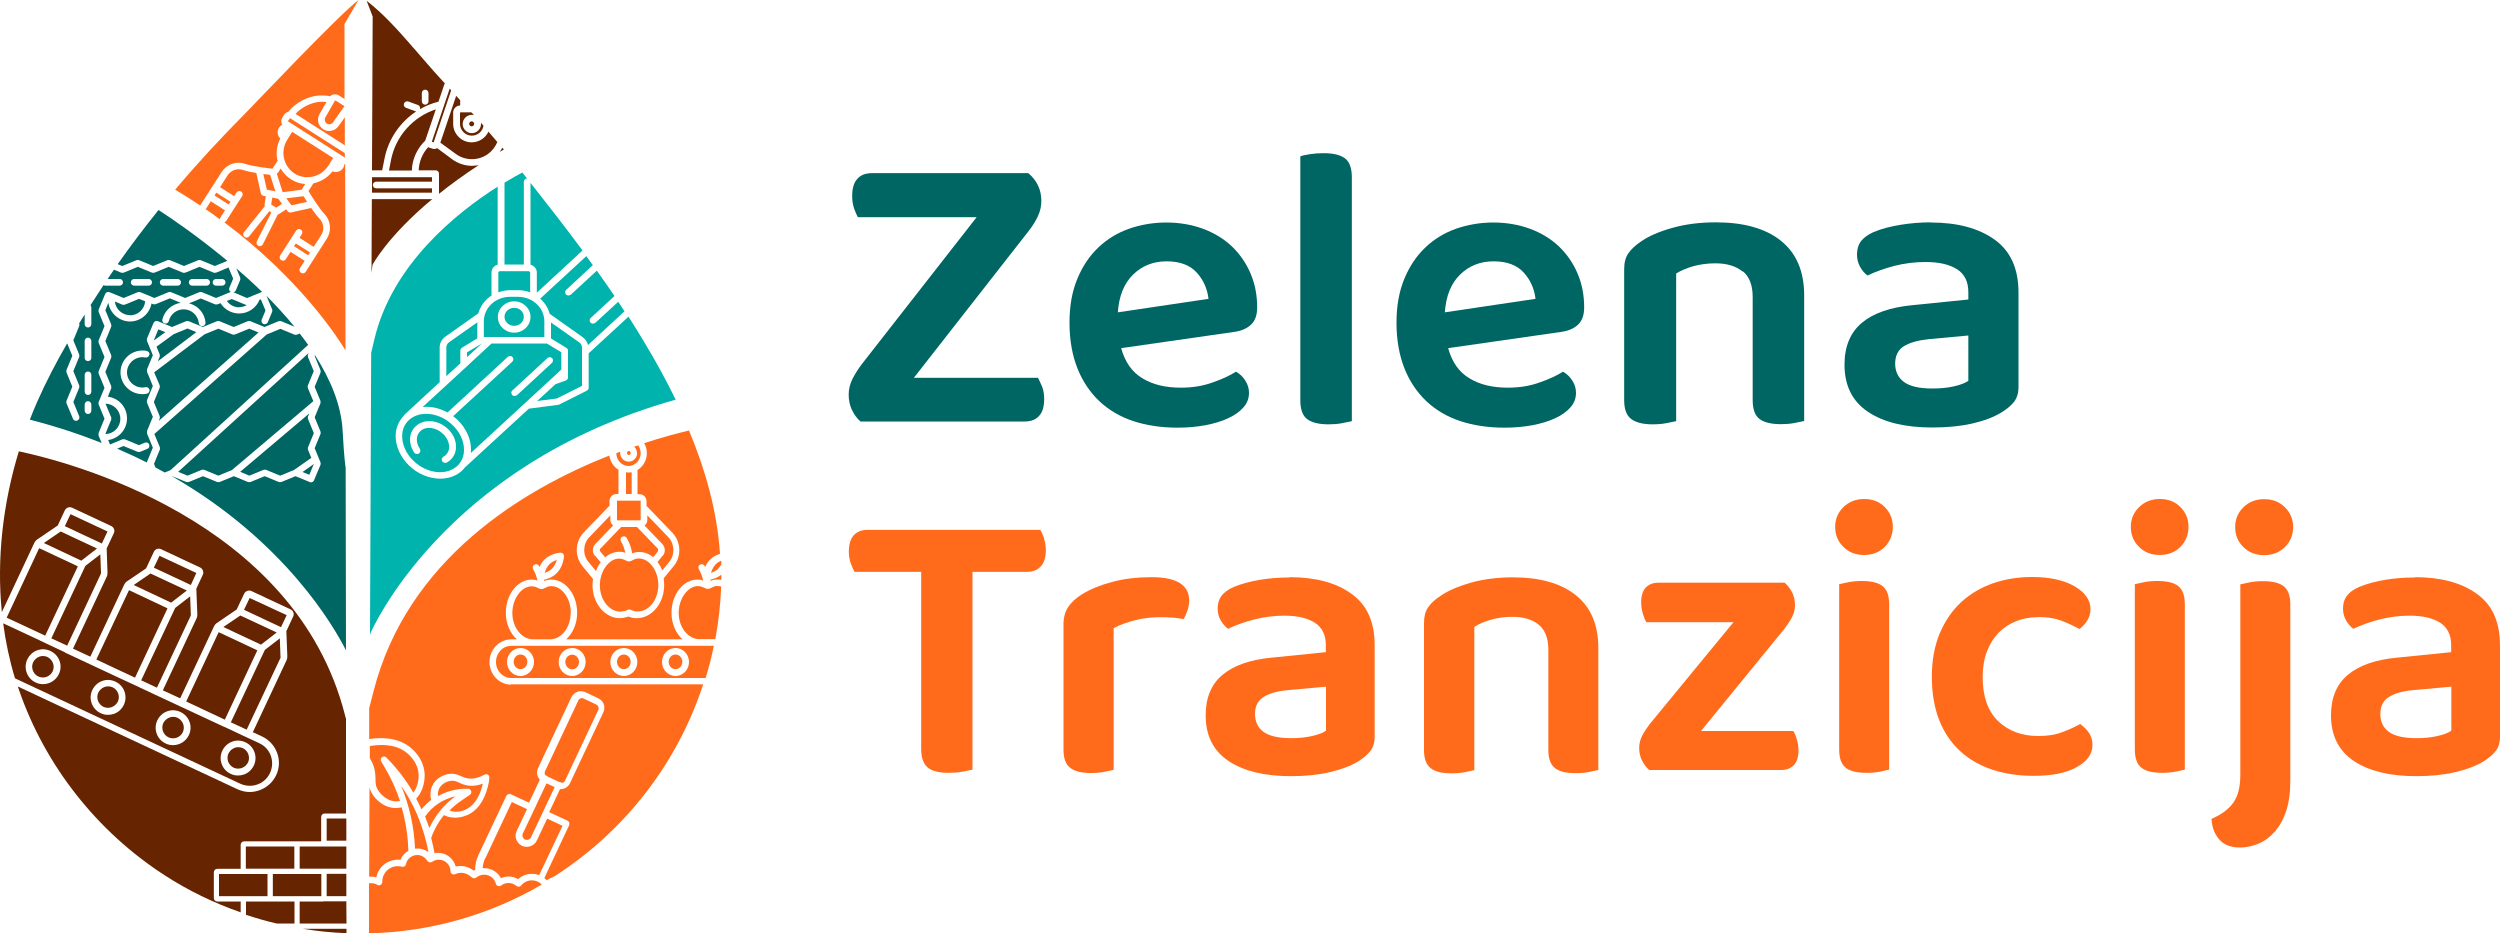 <?xml version="1.0" encoding="UTF-8"?>
<svg id="Layer_1" data-name="Layer 1" xmlns="http://www.w3.org/2000/svg" viewBox="0 0 150 56">
  <defs>
    <style>
      .cls-1 {
        fill: #662400;
      }

      .cls-1, .cls-2, .cls-3, .cls-4 {
        stroke-width: 0px;
      }

      .cls-2 {
        fill: #006663;
      }

      .cls-3 {
        fill: #00b3ad;
      }

      .cls-4 {
        fill: #ff6b1a;
      }
    </style>
  </defs>
  <g>
    <g>
      <polygon class="cls-1" points="9.57 33.35 9.23 34.06 11.45 35.1 11.78 34.38 9.57 33.35"/>
      <path class="cls-1" d="m11.45,36.89l-.04-1.11-.88.68s-.03.02-.03.04l-2.03,4.32.92.43h.03s2.02-4.3,2.02-4.3c0-.02.01-.04.01-.06Z"/>
      <polygon class="cls-1" points="10.05 36.5 7.74 35.41 5.78 39.57 6.88 40.09 8.1 40.66 10.05 36.5"/>
      <polygon class="cls-1" points="10.27 36.16 10.28 36.15 11.21 35.43 9.03 34.41 8.02 35.1 10.27 36.16"/>
      <path class="cls-1" d="m2.85,39.42c-.09-.04-.18-.06-.27-.06-.07,0-.15.01-.22.04-.16.06-.29.18-.37.33-.15.32-.01.71.31.86.32.15.71.01.86-.31.07-.16.08-.33.02-.49-.06-.16-.18-.29-.33-.37Z"/>
      <path class="cls-1" d="m10.11,44.24c.32.15.71.01.86-.31h0c.07-.16.08-.33.02-.49-.06-.16-.18-.29-.33-.37-.09-.04-.18-.06-.27-.06-.07,0-.15.01-.22.04-.16.06-.29.18-.37.33-.15.32-.01.71.31.86Z"/>
      <path class="cls-1" d="m14.01,46.06c.16.07.33.08.5.02.16-.06.29-.18.37-.33.15-.32.01-.71-.31-.86-.09-.04-.18-.06-.27-.06-.07,0-.15.01-.22.04-.16.06-.29.18-.37.33-.15.32-.01.71.31.86Z"/>
      <rect class="cls-1" x="19.6" y="49.11" width="1.18" height="1.33"/>
      <rect class="cls-1" x="19.6" y="52.43" width="1.18" height="1.34"/>
      <rect class="cls-1" x="13.14" y="52.44" width="2.91" height="1.33"/>
      <path class="cls-1" d="m17.67,54.75v-.66s-2.91,0-2.91,0v.8c.61.2,1.22.38,1.84.52h1.07s0-.67,0-.67Z"/>
      <rect class="cls-1" x="14.75" y="50.79" width="2.91" height="1.33"/>
      <rect class="cls-1" x="17.98" y="50.79" width="2.8" height="1.33"/>
      <polygon class="cls-1" points="16.37 53.77 17.88 53.77 19.28 53.77 19.28 52.44 16.37 52.44 16.37 53.77"/>
      <polygon class="cls-1" points="20.78 54.08 19.4 54.08 19.39 54.09 17.98 54.09 17.98 54.75 17.98 55.41 20.79 55.41 20.78 54.08"/>
      <polygon class="cls-1" points="14.98 35.88 14.64 36.59 16.86 37.63 17.2 36.91 14.98 35.88"/>
      <polygon class="cls-1" points="15.66 38.68 15.67 38.67 16.6 37.95 14.42 36.93 13.4 37.62 15.66 38.68"/>
      <path class="cls-1" d="m6.06,34.37l-.04-1.11-.88.68s-.03.02-.03.04l-2.03,4.32.65.3.3.14,2.02-4.31s.01-.04.01-.06Z"/>
      <path class="cls-1" d="m14.44,54.09h-1.4c-.12,0-.21-.09-.21-.21v-1.54c0-.12.09-.21.21-.21h1.4v-1.44c0-.12.09-.21.21-.21h3.12s.04,0,.05,0c.02,0,.03,0,.05,0h1.4v-1.46c0-.12.09-.21.21-.21h1.28v-5.7c-.03-.07-.05-.13-.06-.2C17.71,31.15,3.98,27.68,1.13,27.08.18,30.2-.21,33.5.11,36.73l1.96-4.18c.03-.06.08-.12.13-.16l1.22-.83s.03-.02.04-.02l.43-.92c.08-.16.27-.23.43-.16l2.35,1.1c.08.04.14.1.17.18.03.08.03.17-.01.25l-.43.92.05,1.45c0,.08-.01.17-.05.25l-2.02,4.31,1.04.48,2.04-4.34c.03-.06.08-.12.13-.16l1.18-.8s0-.02.01-.03l.45-.96c.04-.08.1-.14.18-.17.08-.03.17-.03.25.01l2.35,1.1c.16.08.23.27.16.43l-.39.84s0,0,0,0c0,.01,0,.03,0,.04,0,0,0,0,0,0l.06,1.5c0,.08-.01.17-.05.25l-2.02,4.31,1.04.48,2.04-4.34c.03-.06.08-.12.13-.16l1.22-.83s0,0,0,0l.45-.95c.08-.16.27-.23.43-.16l2.35,1.1c.08.04.14.1.17.18.03.08.03.17-.01.25l-.41.88s0,0,0,0l.06,1.5c0,.08-.01.17-.05.25l-2.02,4.31.56.26c.42.2.74.55.9.99.16.44.14.91-.06,1.33-.2.42-.55.74-.99.9-.19.07-.4.11-.6.11-.25,0-.5-.06-.74-.17l-13.17-6.16c.02.07.05.14.07.21,1.57,4.55,4.69,8.5,8.73,11.11,1.43.93,2.97,1.67,4.57,2.23v-.7Z"/>
      <polygon class="cls-1" points="2.71 38.14 4.67 33.98 2.35 32.89 .4 37.06 2.71 38.14"/>
      <polygon class="cls-1" points="4.88 33.64 4.89 33.63 5.82 32.91 3.64 31.89 2.63 32.58 4.88 33.64"/>
      <polygon class="cls-1" points="4.23 30.85 3.89 31.57 6.11 32.61 6.45 31.89 4.23 30.85"/>
      <polygon class="cls-1" points="13.49 43.18 15.44 39.02 13.12 37.93 11.17 42.09 13.49 43.18"/>
      <path class="cls-1" d="m6.2,42.41c.16.07.33.08.5.02.16-.06.29-.18.37-.33.15-.32.01-.71-.31-.86-.09-.04-.18-.06-.27-.06-.07,0-.15.01-.22.04-.16.06-.29.18-.37.33-.15.32-.01.71.31.86Z"/>
      <path class="cls-1" d="m16.83,39.41l-.04-1.11-.88.68s-.03.02-.03.04l-2.03,4.32.95.44,2.03-4.31s.01-.04.01-.06Z"/>
      <path class="cls-1" d="m18.18,55.73c.86.14,1.73.23,2.61.26v-.26s-2.61,0-2.61,0Z"/>
      <path class="cls-1" d="m3.9,39.14s0,0,0,0l-1.17-.55-.65-.31-1.89-.88c.15,1.12.38,2.22.71,3.3l13.51,6.32c.33.15.69.17,1.03.05.34-.12.61-.37.76-.69.15-.33.17-.69.05-1.03-.12-.34-.37-.61-.7-.76l-.88-.41h0l-1.17-.55-.1-.04-4.12-1.92s0,0,0,0c0,0,0,0,0,0l-1.17-.55-.82-.38-3.4-1.59s0,0,0,0Zm-.37,1.31c-.18.38-.56.6-.95.6-.15,0-.3-.03-.44-.1-.52-.24-.75-.87-.5-1.39.12-.25.33-.45.59-.54.26-.1.55-.08.8.04.25.12.45.33.54.59.1.26.08.55-.04.8Zm9.81,4.59c.12-.25.33-.45.59-.54.26-.1.55-.08.8.04.52.24.75.87.5,1.39-.12.25-.33.45-.59.54-.12.04-.24.06-.36.06-.15,0-.3-.03-.44-.1-.52-.24-.75-.87-.5-1.39Zm-3.9-1.82c.12-.25.33-.45.59-.54.26-.1.55-.08.8.04.25.12.45.33.54.59.1.26.08.55-.04.8-.18.38-.56.6-.95.6-.15,0-.3-.03-.44-.1-.52-.24-.75-.87-.5-1.39Zm-3.31-2.36c.26-.1.55-.08.8.04.52.24.75.87.5,1.39h0c-.12.25-.33.45-.59.54-.12.04-.24.06-.36.06-.15,0-.3-.03-.44-.1-.52-.24-.75-.87-.5-1.39.12-.25.33-.45.59-.54Z"/>
    </g>
    <g>
      <path class="cls-1" d="m27.6,6.75v.68c0,.39.32.71.71.71.35,0,.65-.26.7-.6-.05-.06-.1-.12-.15-.17,0,.02,0,.04,0,.07,0,.3-.25.55-.55.55s-.55-.25-.55-.55.25-.55.55-.55c.04,0,.09,0,.13.02-.05-.06-.1-.12-.16-.17h-.65s-.02.01-.02.02Z"/>
      <path class="cls-1" d="m26.02,8.54l1.05-3.12s-.06-.07-.09-.1l-1.07,3.18.11.04Z"/>
      <path class="cls-1" d="m28.15,7.43c0,.08.07.15.15.15s.15-.07.15-.15-.07-.15-.15-.15-.15.07-.15.15Z"/>
      <path class="cls-1" d="m23.46,9.6l-.12.63h1.37c.02-.68.32-1.33.81-1.8,0,0,0,0,0-.01l.63-1.86c-1.37.45-2.41,1.61-2.69,3.04Z"/>
      <path class="cls-1" d="m25.92,11.3h-3.35c-.11,0-.2-.09-.2-.2s.09-.2.2-.2h3.35v-.27h-1.02s0,0,0,0,0,0,0,0h-1.81s0,0,0,0c0,0,0,0,0,0h-.77v.93s3.6,0,3.6,0v-.26Z"/>
      <path class="cls-1" d="m29.97,9.12c.09-.05.17-.1.26-.15-.03-.04-.06-.07-.09-.11-.05.09-.1.18-.17.27Z"/>
      <path class="cls-1" d="m22.32,10.22h.61l.14-.7c.23-1.18.94-2.2,1.91-2.84-.01,0-.03,0-.04,0l-.58-.21c-.1-.04-.16-.15-.12-.26.04-.1.15-.16.26-.12l.58.21c.1.04.15.15.12.25.34-.2.71-.35,1.11-.45l.34-1.01s.03-.06.04-.09c-.08-.09-.16-.17-.24-.26-.54-.58-1.09-1.24-1.66-1.89-.03-.02-.06-.05-.08-.09-.86-.99-1.75-1.97-2.71-2.71l.36.94-.04,9.23Zm2.99-4.64c0-.11.09-.2.2-.2s.2.09.2.2v.5c0,.11-.09.2-.2.2s-.2-.09-.2-.2v-.5Z"/>
      <path class="cls-1" d="m28.39,9.95s-.04,0-.06,0c-.43,0-.86-.14-1.21-.4l-.89-.66c-.05.03-.11.05-.17.05-.04,0-.08,0-.11-.02l-.19-.06s-.05-.02-.07-.03c-.35.38-.55.88-.57,1.39h1.02c.11,0,.2.09.2.2v1.21c.68-.55,1.47-1.12,2.38-1.72-.1.02-.2.03-.31.03Z"/>
      <path class="cls-1" d="m22.31,11.95l-.02,4.43c.04-.31.06-.49.06-.49,0,0,.87-1.68,3.58-3.94h-3.62Z"/>
      <path class="cls-1" d="m29.31,7.89c-.17.38-.56.65-1.01.65-.61,0-1.11-.5-1.11-1.11v-.68c0-.23.19-.42.42-.42h0v-.32c-.08-.09-.16-.17-.24-.26l-.95,2.81.92.67c.29.22.66.33,1.02.32.34-.01.66-.12.93-.32.25-.18.43-.43.55-.71-.18-.21-.36-.42-.54-.63Z"/>
    </g>
    <g>
      <path class="cls-4" d="m16.01,11.38l.51.1-.31-.99c-.11-.01-.25-.03-.41-.05l.21.94Z"/>
      <path class="cls-4" d="m20.62,6.34l-.46-.29s-.05-.02-.06-.02l-.58,1.02c-.07.12-.03.28.09.36.12.08.28.05.37-.07l.68-.96s-.01-.03-.04-.05Z"/>
      <path class="cls-4" d="m17.08,7.86s-.02.04-.02.06l.06-.1s-.03.02-.04.04Z"/>
      <path class="cls-4" d="m19.37,6.11c-.07,0-.13,0-.19,0-.53.05-1.07.32-1.45.72l2.96,1.89v-1.68s-.39.54-.39.54c-.13.18-.34.28-.55.28-.12,0-.25-.03-.36-.11-.3-.19-.4-.59-.22-.9l.42-.73c-.05,0-.11-.01-.18-.01h-.04Z"/>
      <path class="cls-4" d="m12.03,12.3l.39-.61s0,0,0,0,0,0,0,0l.32-.5s0,0,0,0,0,0,0,0l.56-.87c.3-.47.88-.67,1.41-.49.46.16,1.37.26,1.64.29l.29-.45s.01-.01.02-.02c0-.02-.01-.04-.02-.06-.09-.44-.03-.89.18-1.28-.08-.07-.13-.16-.15-.27-.03-.13,0-.27.07-.38.05-.07.11-.13.19-.17-.07-.13-.07-.29,0-.42l.11-.18c.06-.09.15-.15.25-.18,0,0,0,0,0,0,.45-.55,1.14-.92,1.83-.98.07,0,.15,0,.24,0h.05c.1,0,.18.01.25.02.05,0,.09.02.14.03.14-.14.37-.17.56-.04l.31.2V1.44s.84-1.44.84-1.44c-1.2.91-6.33,6.34-6.79,6.8-1.47,1.48-2.88,3-4.21,4.58.52.31,1.02.63,1.5.95,0-.01.01-.02.02-.04Z"/>
      <path class="cls-4" d="m17.26,8.35s0,0,0,0l-.02.03c-.21.33-.29.73-.2,1.11.08.38.31.71.63.92.68.43,1.59.22,2.03-.47l.02-.03s0,0,0,0l.27-.43-2.46-1.57-.27.43Z"/>
      <path class="cls-4" d="m20.24,9.88h0s.02-.04.02-.06l-.06.1s.03-.02.04-.04Z"/>
      <path class="cls-4" d="m16.61,10.42l.35,1.11,1.16-.15s.03-.09.05-.12l.14-.22c-.29-.02-.59-.11-.85-.28-.26-.17-.47-.39-.62-.65l-.14.22s-.06.07-.09.1Z"/>
      <path class="cls-4" d="m20.69,9.85s-.02,0-.03,0c0,.09-.03.17-.08.24-.07.11-.19.19-.32.22-.04,0-.07.01-.11.01-.07,0-.13-.01-.2-.04-.29.38-.71.63-1.15.72,0,0,0,.02-.01.02l-.28.44c.14.24.62,1.02.95,1.37.39.4.45,1.01.15,1.49l-1.27,1.99c-.04.06-.1.09-.17.09-.04,0-.07-.01-.11-.03-.09-.06-.12-.18-.06-.28l.28-.44-.85-.54-.28.44c-.04.06-.1.09-.17.09-.04,0-.07-.01-.11-.03-.09-.06-.12-.18-.06-.28l.96-1.5c.06-.09.18-.12.28-.06.09.06.12.18.06.28l-.14.22.85.54.45-.7c.2-.32.16-.72-.1-.99-.16-.16-.33-.4-.5-.64l-1.22.27s-.03,0-.04,0c-.06,0-.12-.03-.16-.08l-.08-.11-.38.25s-.09.06-.13.07l-.89,1.78c-.04.07-.11.11-.18.11-.03,0-.06,0-.09-.02-.1-.05-.14-.17-.09-.27l.87-1.73-.12-.08-1.21,1.51c-.07.09-.2.1-.28.03-.09-.07-.1-.19-.03-.28l1.24-1.55s0-.1,0-.15l.07-.45-.14-.03c-.08-.02-.14-.08-.16-.15l-.27-1.22c-.29-.05-.58-.11-.79-.18-.35-.12-.74.01-.94.33l-.45.7.85.54.14-.22c.06-.09.18-.12.28-.06.09.06.12.18.06.28l-.25.38s0,0,0,0c0,0,0,0,0,0l-.32.5s0,0,0,0c0,0,0,0,0,0l-.39.61s-.07.07-.11.08c4.59,3.44,6.85,6.99,7.27,7.68l-.02-11.18s0,0,0,0Z"/>
      <polygon class="cls-4" points="12.87 11.73 13.72 12.27 13.83 12.11 12.98 11.56 12.87 11.73"/>
      <polygon class="cls-4" points="17.64 14.77 18.49 15.32 18.6 15.15 17.75 14.61 17.64 14.77"/>
      <path class="cls-4" d="m12.65,12.07l-.28.44s-.02.03-.03.04c.29.2.58.4.85.61,0-.04.01-.07.03-.1l.28-.44-.85-.54Z"/>
      <path class="cls-4" d="m18.43,12.12c-.08-.13-.16-.25-.22-.35l-1.03.13.31.42.94-.21Z"/>
      <polygon class="cls-4" points="20.69 9.45 20.69 9.19 17.4 7.09 17.27 7.27 17.28 7.28 20.68 9.45 20.69 9.45"/>
      <polygon class="cls-4" points="16.7 11.93 16.34 11.85 16.27 12.27 16.57 12.46 16.92 12.23 16.7 11.93"/>
    </g>
    <g>
      <path class="cls-3" d="m30.85,19.55c.32,0,.58-.24.58-.54s-.26-.54-.58-.54-.58.24-.58.54.26.54.58.54Z"/>
      <path class="cls-3" d="m31.1,17.41c.25,0,.49.05.71.13v-1.18c0-.05-.05-.09-.11-.09h-1.69c-.06,0-.11.04-.11.09v1.18c.22-.08.46-.13.71-.13h.49Z"/>
      <path class="cls-3" d="m34.96,15.04c-1.02-1.38-2.07-2.73-3.13-4.07v4.91c.22.06.38.25.38.47v1.21l2.75-2.54Z"/>
      <path class="cls-3" d="m37.11,18.09l-1.39,1.28s-.09.05-.14.05c-.05,0-.11-.02-.15-.06-.07-.08-.07-.21.01-.28l1.43-1.32c-.35-.51-.7-1.02-1.06-1.52l-1.56,1.44s-.09.05-.14.05c-.05,0-.11-.02-.15-.06-.07-.08-.07-.21.01-.28l1.6-1.48c-.13-.18-.26-.36-.39-.54l-2.77,2.55c.27.24.48.55.57.91l1.98,1.4c.16.11.27.28.32.47l2.19-2.02c-.13-.19-.25-.38-.38-.58Z"/>
      <path class="cls-3" d="m33.09,22.72s0,0,0,0l.59-.55v-1.03l-.87-.53h-3.32l-1.52,1.41s0,0,0,0h0s0,0,0,0l-2.61,2.4c.48-.05,1.01.06,1.49.33l3.62-3.34c.08-.07.21-.07.28.01.07.08.07.21-.01.28l-3.55,3.27c.09.07.18.15.27.23.51.5.81,1.15.8,1.78,0,.07,0,.13-.01.2l4.85-4.47Zm-2.34.7l2.1-1.94c.08-.07.21-.07.28.01.07.08.07.21-.01.28l-2.1,1.94s-.09.05-.14.05c-.05,0-.11-.02-.15-.06-.07-.08-.07-.21.01-.28Z"/>
      <path class="cls-3" d="m24.81,27.65c.79.77,1.97.91,2.62.31.27-.25.41-.58.41-.97,0-.52-.24-1.06-.68-1.48-.46-.45-1.05-.68-1.59-.68-.39,0-.75.12-1.03.37-.27.25-.41.58-.41.97,0,.52.24,1.06.68,1.48Zm.15-2.09c.49-.45,1.35-.37,1.92.18.31.3.49.69.48,1.08,0,.3-.12.58-.34.78-.06.06-.13.11-.21.15-.03.02-.06.02-.1.02-.07,0-.14-.04-.18-.1-.05-.1-.02-.22.08-.27.05-.03.09-.06.13-.09.13-.12.21-.29.21-.49,0-.27-.13-.56-.36-.78-.42-.41-1.04-.49-1.37-.17-.27.25-.28.68-.03,1.06.06.09.04.22-.06.28-.09.06-.22.04-.28-.06-.36-.54-.33-1.19.09-1.57Z"/>
      <path class="cls-3" d="m29.04,20.22h.38s0,0,0,0h3.24v-.94c0-.81-.7-1.47-1.57-1.47h-.49c-.87,0-1.57.66-1.57,1.47v.94Zm1.81-2.14c.54,0,.98.42.98.94s-.44.94-.98.94-.98-.42-.98-.94.44-.94.98-.94Z"/>
      <path class="cls-3" d="m34.92,23.14v-2.29c0-.12-.06-.24-.17-.31l-1.69-1.19v.96l.92.56c.06.04.1.1.1.17v1.6c0,.08-.05.16-.13.19l-.62.22-1.1,1.01,1.18-.15,1.51-.76Z"/>
      <path class="cls-3" d="m30.27,15.87h1.16v-4.96c0-.11.08-.19.19-.2-.09-.12-.19-.24-.28-.36-.28.15-.64.35-1.07.61v4.91Z"/>
      <path class="cls-3" d="m26.78,20.85v1.72l.84-.77v-.77c0-.07.04-.13.1-.17l.92-.56v-.96l-1.69,1.19c-.1.07-.17.19-.17.31Z"/>
      <path class="cls-3" d="m38.76,20.7c-.34-.57-.69-1.14-1.05-1.7l-2.39,2.2v2.06c0,.08-.04.14-.11.18l-1.65.83s-.04.02-.06.02l-1.77.23-3.85,3.54c-.05.07-.11.13-.17.19-.35.32-.81.47-1.3.47-.64,0-1.34-.27-1.87-.79-.51-.5-.81-1.15-.8-1.78,0-.46.18-.88.48-1.2.01-.03.03-.05.05-.07l2.11-1.95v-2.09c0-.25.13-.49.34-.64l1.98-1.4c.12-.44.41-.82.79-1.07v-1.38c0-.23.16-.42.37-.47v-4.68c-2.44,1.55-6.34,4.65-7.4,9.17-.07.3-.14.57-.19.8l-.07,16.96c.01-.08.02-.12.02-.12,0,0,4.27-10.08,18.32-14.03-.55-1.13-1.15-2.23-1.79-3.29Z"/>
      <polygon class="cls-3" points="28.02 21.43 28.9 20.62 28.9 20.62 28.02 21.14 28.02 21.43"/>
    </g>
    <g>
      <path class="cls-2" d="m9.53,25.25l5.98-5.3-.56-.23-.85.35s-.1.02-.15,0l-.85-.35-.83.34-3.02,2.28.33.78s.02.1,0,.15l-.35.85.35.85s.02.1,0,.15l-.05.12Z"/>
      <path class="cls-2" d="m14.35,18.43c.17,0,.33-.05.47-.13-.02,0-.05,0-.07-.01l-.85-.35-.29.12c.17.23.44.38.74.38Z"/>
      <path class="cls-2" d="m7.8,18.92c.48,0,.87-.37.91-.84l-.37-.15-.85.35s-.1.02-.15,0l-.45-.19c.05.46.44.82.91.82Z"/>
      <path class="cls-2" d="m14.83,17.88l.85-.35s.03,0,.05-.01c-.51-.5-1.04-.98-1.55-1.42l.23.55s.02.1,0,.15l-.26.62c-.03.06-.08.11-.14.12l.83.35Z"/>
      <path class="cls-2" d="m9.48,21.67l2.3-1.74-.53-.22-.83.34-1.03.75.19.46s.02.1,0,.15l-.1.24Z"/>
      <path class="cls-2" d="m7.22,25.13c0-.49-.39-.9-.89-.91l.34.82s.02.1,0,.15l-.35.85h0c.5,0,.9-.41.9-.91Z"/>
      <path class="cls-2" d="m16.33,18.56s.02.1,0,.15l-.26.62c-.04.1-.16.15-.26.11-.1-.04-.15-.16-.11-.26l.23-.55-.28-.67-.08.03c-.2.49-.68.82-1.22.82-.46,0-.88-.24-1.12-.62l-.18.07s-.1.02-.15,0l-.85-.35-.71.29c.53.13.94.58.99,1.15.01.11-.07.21-.18.22,0,0-.01,0-.02,0-.1,0-.19-.08-.2-.18-.05-.47-.44-.83-.91-.83-.43,0-.79.29-.89.7-.03.11-.13.17-.24.15-.11-.03-.17-.13-.15-.24.13-.53.57-.92,1.1-1l-.65-.27-.85.35s-.1.02-.15,0l-.1-.04c-.11.61-.65,1.08-1.29,1.08s-1.2-.49-1.3-1.12l-.18.44.35.85s.02.1,0,.15l-.35.85.35.85s.02.1,0,.15l-.35.85.35.85s.02.1,0,.15l-.2.49c.65.08,1.15.63,1.15,1.3s-.49,1.21-1.13,1.3l.11.27.74-.31s.1-.02.15,0l.85.35.35-.15c.1-.04.22,0,.26.11.04.1,0,.22-.11.26l-.43.18s-.1.02-.15,0l-.85-.35-.38.16c.62.27,1.21.54,1.78.83,0-.01,0-.02.01-.04l.35-.85-.35-.85s0,0,0,0c0,0,0-.01,0-.02,0,0,0-.01,0-.02,0,0,0-.01,0-.02,0,0,0-.01,0-.02,0,0,0-.01,0-.02,0,0,0-.01,0-.02,0,0,0-.01,0-.02,0,0,0,0,0-.01l.35-.85-.35-.85s-.02-.1,0-.15l.35-.85-.35-.85s0,0,0-.01c0,0,0-.01,0-.02,0,0,0-.01,0-.02,0,0,0-.01,0-.02,0,0,0-.01,0-.02,0,0,0-.01,0-.02,0,0,0-.01,0-.02,0,0,0-.01,0-.02,0,0,0,0,0,0l.35-.85-.35-.85s-.02-.1,0-.15l.39-.93s.06-.09.11-.11c.05-.02.1-.02.15,0l.85.35.85-.35s.1-.02.15,0l.85.35.85-.35s.1-.02.15,0l.85.35.85-.35s.1-.02.15,0l.85.35.85-.35s.1-.02.15,0l.8.33c-.53-.64-1.1-1.26-1.68-1.85l.32.77Zm-7.37,2.73c-.02.11-.13.18-.24.16-.06-.01-.12-.02-.18-.02-.5,0-.92.41-.92.91s.41.91.92.91c.06,0,.13,0,.19-.02.11-.02.21.05.24.15.02.11-.05.21-.15.24-.09.02-.18.03-.27.03-.73,0-1.32-.59-1.32-1.31s.59-1.31,1.32-1.31c.09,0,.18,0,.26.03.11.02.18.13.16.24Z"/>
      <path class="cls-2" d="m7.34,15.96l.85-.35s.1-.02.15,0l.85.35.85-.35s.1-.02.15,0l.85.35.85-.35s.1-.02.15,0l.85.35.75-.31c-1.71-1.42-3.29-2.51-4.13-3.05-.85,1.06-1.67,2.14-2.45,3.25l.27.11Z"/>
      <path class="cls-2" d="m18.55,24.81l-4.14,3.5.55.23.85-.35s.1-.02.15,0l.85.35.83-.34,1.04-.73-.2-.48s-.02-.1,0-.15l.35-.85-.35-.85s-.02-.1,0-.15l.07-.16Z"/>
      <polygon class="cls-2" points="9.5 19.76 9.23 20.42 9.23 20.43 9.92 19.93 9.5 19.76"/>
      <path class="cls-2" d="m5.92,26.12s-.02-.1,0-.15l.35-.85-.35-.85s-.02-.1,0-.15l.35-.85-.35-.85s-.02-.1,0-.15l.35-.85-.35-.85s-.02-.1,0-.15l.35-.85-.35-.85s-.02-.1,0-.15l.39-.93c.04-.1.16-.15.26-.11l.22.09s0,0,0,0l.63.26.85-.35s.1-.02.15,0l.56.23s0,0,0,0l.28.12.85-.35s.1-.02.15,0l.85.35.85-.35s.1-.02.15,0l.85.35.27-.11s0,0,0,0c0,0,0,0,0,0l.58-.24s.03,0,.04-.01c-.09-.05-.13-.16-.09-.25l.23-.55-.28-.67-.74.31s-.1.02-.15,0l-.85-.35-.85.35s-.1.02-.15,0l-.85-.35-.85.35s-.1.02-.15,0l-.85-.35-.85.35s-.1.02-.15,0l-.43-.18c-.13.18-.25.37-.38.56h.72c.11,0,.2.09.2.2s-.09.2-.2.2h-.87s-.07-.01-.1-.03c-.26.39-.52.79-.78,1.2.03.03.05.08.05.13v1.01c0,.11-.09.2-.2.2s-.2-.09-.2-.2v-.58c-.11.18-.22.35-.33.53h0c.02.06.02.12,0,.17l-.35.85.35.85s.02.1,0,.15l-.35.85.35.85s.02.1,0,.15l-.35.85.35.85c.04.1,0,.22-.11.26-.03.01-.05.02-.08.02-.08,0-.15-.05-.18-.12l-.39-.93s-.02-.1,0-.15l.35-.85-.35-.85s-.02-.1,0-.15l.35-.85-.31-.75c-.65,1.13-1.26,2.29-1.79,3.49-.16.36-.31.73-.45,1.09,1.55.4,2.98.87,4.31,1.4l-.19-.45Zm7.04-9.38h.37c.11,0,.2.09.2.2s-.09.2-.2.2h-.37c-.11,0-.2-.09-.2-.2s.09-.2.2-.2Zm-1.43,0h.87c.11,0,.2.09.2.2s-.09.2-.2.2h-.87c-.11,0-.2-.09-.2-.2s.09-.2.2-.2Zm-1.74,0h.87c.11,0,.2.09.2.2s-.09.2-.2.2h-.87c-.11,0-.2-.09-.2-.2s.09-.2.2-.2Zm-1.74,0h.87c.11,0,.2.09.2.2s-.09.2-.2.2h-.87c-.11,0-.2-.09-.2-.2s.09-.2.2-.2Zm-2.57,7.9c0,.11-.09.2-.2.2s-.2-.09-.2-.2v-.37c0-.11.09-.2.2-.2s.2.09.2.2v.37Zm0-1.14c0,.11-.09.2-.2.2s-.2-.09-.2-.2v-1.01c0-.11.09-.2.2-.2s.2.09.2.2v1.01Zm0-2.03c0,.11-.09.2-.2.2s-.2-.09-.2-.2v-1.01c0-.11.09-.2.2-.2s.2.09.2.2v1.01Z"/>
      <path class="cls-2" d="m20.73,28.03s-.09-.61-.17-2.16c-.08-1.55-.72-3.09-1.66-4.56l-.02.05.35.85s.02.1,0,.15l-.35.85.35.85s0,0,0,0c0,0,0,.02,0,.02,0,0,0,0,0,.01,0,0,0,.01,0,.02,0,0,0,.01,0,.02,0,0,0,.01,0,.02,0,0,0,.01,0,.02,0,0,0,0,0,.01,0,0,0,0,0,.01l-.35.85.35.85s.02.1,0,.15l-.35.85.35.85s.02.1,0,.15l-.39.93c-.03.08-.11.12-.18.12-.03,0-.05,0-.08-.02l-.85-.35-.85.35s-.1.02-.15,0l-.85-.35-.85.35s-.1.02-.15,0l-.85-.35-.85.35s-.1.02-.15,0l-.85-.35-.85.35s-.1.02-.15,0l-.85-.35h-.02c6.8,3.91,9.73,9.03,10.45,10.45l-.02-11.01Z"/>
      <path class="cls-2" d="m18.48,20.68c-.16-.23-.33-.45-.5-.67l-.16.07s-.1.02-.15,0l-.85-.35-.82.34-6.74,5.97.33.79s.02.1,0,.15l-.35.85.09.22c.18.1.37.2.55.3l.35-.14,8.26-7.52Z"/>
      <path class="cls-2" d="m18.83,22.28l-.35-.85s-.02-.1,0-.15l.04-.1-7.83,7.13.56.23.85-.35s.1-.02.15,0l.85.35.82-.34,4.88-4.13-.33-.79s-.02-.1,0-.15l.35-.85Z"/>
      <polygon class="cls-2" points="18.83 27.84 18.15 28.32 18.56 28.49 18.83 27.84"/>
    </g>
    <g>
      <path class="cls-4" d="m38.23,27.18c0,.29-.23.52-.51.52s-.51-.23-.51-.52c0-.03,0-.06,0-.08-.08.03-.15.06-.23.09,0,.42.33.77.73.77s.73-.35.73-.77c0-.18-.06-.34-.15-.47-.08.03-.16.05-.24.08.1.1.17.23.17.39Z"/>
      <path class="cls-4" d="m42.64,34.85c.1-.04.21-.07.33-.08.11,0,.21,0,.31.02,0-.1,0-.2,0-.31-.22.18-.48.26-.65.3,0,.02,0,.05.01.07Z"/>
      <path class="cls-4" d="m43.11,34.1c.07-.07.12-.16.17-.24,0-.07,0-.15,0-.22-.12.05-.25.12-.35.23h0c-.14.15-.22.34-.27.5.14-.04.32-.12.46-.27Z"/>
      <path class="cls-4" d="m39.76,33.34l-.31.38c.12.15.21.32.28.51l.42-.51c.36-.43.33-1.09-.05-1.49l-1.26-1.31v.28c0,.14-.07.26-.17.33l1.07,1.11c.18.19.2.5.03.7Z"/>
      <path class="cls-4" d="m36.01,32.91s-.05.12,0,.17l.3.36c.28-.24.61-.36.96-.33.09,0,.17.03.25.06-.05-.24-.14-.48-.26-.69-.06-.09-.03-.22.07-.27.09-.06.22-.03.27.07.17.28.28.59.33.92.1-.04.21-.07.33-.08.33-.02.65.08.93.31l.28-.34s.04-.13,0-.17l-1.25-1.3h-.95l-1.25,1.3Z"/>
      <path class="cls-4" d="m43.27,35.19c-.08-.02-.17-.03-.27-.03-.12,0-.25.07-.37.13l-.05.02s-.04.02-.06.02c0,0,0,0,0,0,0,0,0,0-.02,0,0,0-.01,0-.02,0,0,0,0,0,0,0,0,0-.01,0-.02,0,0,0-.01,0-.02,0-.01,0-.02,0-.03,0,0,0,0,0,0,0,0,0-.01,0-.02,0l-.06-.03c-.13-.06-.26-.12-.38-.13-.31-.03-.55.13-.7.27-.32.3-.53.81-.53,1.32,0,.88.56,1.59,1.24,1.59h.96c.19-1.03.31-2.08.35-3.16Z"/>
      <path class="cls-4" d="m35.69,33.34c-.17-.2-.16-.51.03-.7l1.07-1.11c-.1-.08-.17-.2-.17-.33v-.28l-1.26,1.31c-.39.4-.41,1.06-.05,1.49l.45.54c.07-.19.16-.36.28-.52l-.33-.4Z"/>
      <path class="cls-4" d="m31.23,40.15c.23,0,.41-.2.41-.44s-.18-.44-.41-.44-.41.2-.41.44.18.44.41.44Z"/>
      <path class="cls-4" d="m37.43,40.15c.23,0,.41-.2.41-.44s-.18-.44-.41-.44-.41.2-.41.44.18.44.41.44Z"/>
      <path class="cls-4" d="m40.53,40.15c.23,0,.41-.2.41-.44s-.18-.44-.41-.44-.41.2-.41.44.18.44.41.44Z"/>
      <path class="cls-4" d="m34.25,36.76c0-.52-.2-1.02-.53-1.32-.15-.14-.39-.29-.7-.27-.12,0-.25.07-.37.13l-.05.02s-.04.02-.06.02c0,0,0,0,0,0,0,0,0,0-.02,0,0,0-.01,0-.02,0,0,0,0,0,0,0,0,0-.01,0-.02,0,0,0-.01,0-.02,0-.01,0-.02,0-.03,0,0,0,0,0,0,0,0,0-.01,0-.02,0l-.06-.03c-.13-.06-.26-.12-.38-.13-.31-.02-.55.13-.7.27-.32.3-.53.81-.53,1.32,0,.88.56,1.59,1.24,1.59h1.02c.68,0,1.24-.71,1.24-1.59Z"/>
      <path class="cls-4" d="m29.76,39.72c0,.53.41.96.91.96h11.67c.19-.63.36-1.27.49-1.93h-12.16c-.5,0-.91.43-.91.96Zm10.77-.84c.45,0,.81.38.81.84s-.36.84-.81.84-.81-.38-.81-.84.36-.84.81-.84Zm-3.1,0c.45,0,.81.38.81.84s-.36.84-.81.84-.81-.38-.81-.84.36-.84.81-.84Zm-3.1,0c.45,0,.81.38.81.84s-.36.84-.81.84-.81-.38-.81-.84.36-.84.81-.84Zm-2.29.84c0,.46-.36.84-.81.84s-.81-.38-.81-.84.36-.84.81-.84.81.38.81.84Z"/>
      <ellipse class="cls-4" cx="34.33" cy="39.72" rx=".41" ry=".44"/>
      <path class="cls-4" d="m37.24,36.69c.15,0,.29-.03.42-.1.03-.01.06-.02.09-.02h0s.06,0,.09.02c.14.06.28.1.42.1.68,0,1.24-.71,1.24-1.59,0-.52-.2-1.02-.53-1.32-.15-.14-.39-.29-.7-.27-.12,0-.25.07-.37.13l-.05.02s-.04.02-.06.02c0,0,0,0,0,0,0,0,0,0-.02,0,0,0-.01,0-.02,0,0,0,0,0,0,0,0,0-.01,0-.02,0,0,0-.01,0-.02,0-.01,0-.02,0-.03,0,0,0,0,0,0,0,0,0-.01,0-.02,0l-.06-.03c-.13-.06-.26-.12-.38-.13-.31-.03-.55.13-.7.27-.32.3-.53.81-.53,1.32,0,.88.56,1.59,1.24,1.59Z"/>
      <path class="cls-4" d="m32.07,48.53s0,0,0,0l-.7,1.48c-.06.13,0,.3.13.36.13.06.3,0,.36-.13l1.42-3.01-.49-.23-.71,1.51s0,0,0,0Z"/>
      <path class="cls-4" d="m33.9,46.84l2-4.25c.05-.12,0-.25-.11-.31l-.78-.37c-.06-.03-.12-.03-.18,0-.06.02-.11.06-.13.12l-2,4.25c-.04.09-.02.19.04.25.02,0,.03,0,.05.01.03.01.06.04.08.06l.68.32s.07,0,.1.02c.02,0,.03.02.04.03.09,0,.18-.05.22-.13Z"/>
      <path class="cls-4" d="m31.92,52.82c-.25,0-.49.11-.65.31-.03.04-.08.07-.14.07-.05,0-.11-.01-.15-.05-.13-.11-.3-.17-.47-.17-.16,0-.31.05-.44.15-.05.04-.12.05-.19.03-.06-.02-.11-.07-.13-.14-.08-.32-.37-.54-.7-.54-.17,0-.34.06-.47.17-.08.07-.2.06-.28-.01-.17-.17-.39-.27-.63-.27-.13,0-.25.03-.36.08-.06.03-.13.02-.19-.01-.06-.04-.09-.1-.09-.17,0-.38-.32-.69-.7-.69-.14,0-.28.04-.4.13-.05.03-.1.04-.16.03-.05-.01-.1-.05-.13-.09-.13-.21-.36-.35-.6-.35-.33,0-.62.23-.68.55-.01.05-.04.1-.09.13-.05.03-.1.04-.16.02-.08-.02-.16-.03-.25-.03-.51,0-.92.41-.92.92,0,0,0,.01,0,.02,0,.07-.04.14-.1.18-.06.04-.14.04-.2,0-.11-.07-.24-.1-.37-.1-.04,0-.09,0-.13.01v3c3.77-.09,7.31-1.14,10.37-2.93-.16-.16-.37-.25-.6-.25Z"/>
      <rect class="cls-4" x="37.02" y="30.04" width="1.42" height="1.18" rx=".02" ry=".02"/>
      <path class="cls-4" d="m29.12,51.47c-.09.2-.15.41-.16.62.03,0,.07,0,.1,0,.43,0,.81.24,1,.6.32-.15.72-.13,1.03.06.23-.21.52-.32.83-.32.15,0,.29.03.43.08l1.4-2.96-.92-.43-.62,1.31c-.11.24-.36.38-.61.38-.1,0-.19-.02-.28-.06-.33-.16-.48-.56-.32-.89l.62-1.31-.91-.43-1.58,3.36Z"/>
      <path class="cls-4" d="m33.14,34.1c.14-.15.22-.34.27-.5-.14.04-.32.12-.46.27h0c-.14.15-.22.34-.27.5.14-.04.32-.12.46-.27Z"/>
      <path class="cls-4" d="m30.68,41.08c-.73,0-1.31-.61-1.31-1.36s.59-1.36,1.31-1.36h.33c-.4-.36-.66-.94-.66-1.59s.24-1.24.65-1.62c.29-.27.64-.4,1-.37.09,0,.17.03.25.06-.05-.24-.14-.48-.26-.69-.06-.09-.03-.22.07-.27.09-.06.22-.03.27.07.01.02.03.05.04.07.06-.14.15-.29.27-.42.39-.4.96-.44.99-.44.06,0,.11.02.15.06s.06.1.06.15c0,.02-.04.62-.43,1.01-.24.25-.56.36-.77.41,0,.02,0,.05.01.07.1-.04.21-.07.33-.08.36-.03.71.1,1,.37.41.38.65.98.65,1.62s-.26,1.23-.66,1.59h6.98c-.4-.36-.66-.94-.66-1.59s.24-1.24.65-1.62c.29-.27.64-.4,1-.37.09,0,.17.03.25.06-.05-.24-.14-.48-.26-.69-.06-.09-.03-.22.07-.27.09-.06.22-.03.27.07.01.02.03.05.04.07.06-.14.15-.29.27-.42.19-.2.42-.31.62-.37-.17-2.55-.87-5.03-1.86-7.4-.67.16-1.6.4-2.69.76.1.18.16.38.16.6,0,.43-.23.81-.56,1.01v1.45h.12c.23,0,.42.19.42.42v.28l1.55,1.61c.53.55.56,1.44.07,2.02l-.59.72s0,0,0,0c.02.13.03.27.03.4,0,1.1-.74,1.99-1.64,1.99-.18,0-.35-.03-.51-.1-.16.06-.34.1-.51.1-.9,0-1.64-.89-1.64-1.99,0-.13.01-.25.03-.37-.02-.01-.03-.02-.04-.04l-.59-.72c-.49-.59-.45-1.48.07-2.02l1.55-1.61v-.28c0-.23.19-.42.42-.42h.12v-1.45c-.29-.18-.5-.49-.55-.86-5.16,2.04-12.12,6.2-14.15,14.15-.09.37-.18.7-.26,1.01v1.85c1.09-.16,1.96.04,2.58.6.47.43.74.99.75,1.56,0,.15,0,.87-.51,1.42.11.21.22.42.32.64,0,0,0,0,0,0,.17-.21.37-.4.58-.57,0-.03-.01-.06-.02-.08-.07-.4.04-.69.14-.87.32-.53.93-.6,1-.61.3-.03.49.06.67.14.14.06.27.12.46.14.3.03.62-.05.95-.23.06-.04.14-.03.2,0,.06.04.1.11.09.18-.01.18-.04.36-.09.54-.23.9-.67,1.49-1.3,1.73-.22.09-.44.13-.66.13s-.43-.04-.63-.13c0,0-.03-.01-.05-.02-.33.41-.59.87-.76,1.37.08.3.14.6.2.91.07-.01.14-.02.21-.02.51,0,.94.35,1.06.82.09-.02.19-.03.29-.03.29,0,.57.1.79.28.03-.02.06-.03.09-.05,0-.31.06-.62.2-.9l1.67-3.54s.06-.08.11-.1c.05-.02.1-.02.15,0l1.1.51.65-1.38c-.17-.18-.22-.46-.11-.69l2-4.25c.07-.15.2-.27.36-.33.16-.06.33-.05.48.02l.78.37c.32.15.45.52.3.84l-2,4.25c-.11.23-.34.36-.57.36,0,0-.02,0-.03,0l-.65,1.38,1.1.51c.1.05.14.17.1.27l-1.49,3.17c.05.04.1.09.15.14.12-.09.25-.16.39-.2,4.2-2.67,7.42-6.74,8.99-11.56h-11.54Z"/>
      <path class="cls-4" d="m25.12,46.52c-.01-.47-.23-.91-.62-1.27-.53-.49-1.31-.65-2.31-.49v.73c.08.14.16.28.21.43.12.33.12.59.13.81,0,.25,0,.44.16.69.02.03.37.6,1,.66.1,0,.21,0,.31-.02-.23-.7-.54-1.38-.92-2.02l-.21-.35c-.05-.09-.03-.2.05-.26.08-.06.19-.05.26.02.63.64,1.17,1.34,1.62,2.11.33-.43.32-.97.32-1.04Z"/>
      <path class="cls-4" d="m28.07,47.32c.09,0,.17.05.2.14.03.09,0,.18-.08.23l-.51.35c-.26.17-.49.37-.71.59.28.11.59.1.91-.03.5-.2.86-.69,1.06-1.46,0-.04.02-.08.03-.12-.29.11-.57.15-.84.12-.26-.03-.43-.11-.58-.18-.16-.07-.28-.13-.47-.11-.05,0-.48.05-.7.41-.06.1-.13.28-.1.51.45-.26.96-.41,1.5-.44h.3Z"/>
      <path class="cls-4" d="m37.62,27.18c0,.07.05.12.11.12s.11-.05.11-.12-.05-.12-.11-.12-.11.05-.11.12Z"/>
      <path class="cls-4" d="m37.73,28.35c-.06,0-.12,0-.17-.01v1.3h.34v-1.3c-.06,0-.11.01-.17.01Z"/>
      <path class="cls-4" d="m25.51,49c.09.23.17.45.25.68.19-.4.43-.78.72-1.12,0-.01.02-.03.03-.04.24-.27.51-.52.81-.74-.73.16-1.39.59-1.81,1.21Z"/>
      <path class="cls-4" d="m24.08,47.17c.49,1.19.77,2.46.82,3.75.05,0,.1-.01.15-.01.24,0,.47.08.66.22-.13-.69-.33-1.37-.59-2.03-.02-.03-.04-.06-.04-.1-.04-.09-.08-.18-.12-.28-.25-.55-.54-1.07-.88-1.56Z"/>
      <path class="cls-4" d="m22.58,52.63c.12-.6.66-1.05,1.29-1.05.05,0,.11,0,.16.01.09-.23.26-.42.47-.54-.02-.89-.16-1.76-.4-2.61-.11.02-.22.04-.33.04-.04,0-.09,0-.13,0-.82-.07-1.26-.77-1.31-.85-.08-.14-.13-.26-.16-.38l-.02,5.35s.08,0,.13,0c.1,0,.21.01.3.04Z"/>
    </g>
  </g>
  <g>
    <g>
      <path class="cls-2" d="m51.12,24.61c-.13-.28-.2-.59-.2-.93s.08-.64.23-.95c.16-.31.35-.61.58-.91l6.87-8.79h-7.13c-.08-.15-.16-.33-.23-.54-.07-.21-.11-.46-.11-.73,0-.46.1-.8.31-1.03.2-.23.49-.34.87-.34h9.39c.52.44.78,1,.78,1.66,0,.33-.07.64-.21.93-.14.29-.32.59-.55.88l-6.89,8.81h7.45c.08.15.16.33.25.54.08.21.12.46.12.73,0,.46-.1.8-.31,1.02-.2.22-.49.33-.85.33h-9.86c-.21-.18-.38-.41-.51-.69Z"/>
      <path class="cls-2" d="m67.27,20.89c.23.83.65,1.44,1.28,1.81.62.38,1.39.56,2.3.56.69,0,1.32-.1,1.9-.31.58-.2,1.05-.42,1.41-.65.23.13.42.31.56.54.15.23.22.47.22.73,0,.33-.11.62-.33.87-.22.25-.52.47-.91.65-.38.18-.84.32-1.36.42-.52.1-1.09.15-1.69.15-.96,0-1.84-.13-2.64-.39-.79-.26-1.47-.66-2.04-1.19-.56-.53-1.01-1.19-1.32-1.97s-.48-1.7-.48-2.74.16-1.89.47-2.64c.31-.75.73-1.38,1.26-1.88.53-.51,1.15-.88,1.85-1.13.7-.24,1.45-.37,2.23-.37s1.54.13,2.21.38c.67.25,1.24.6,1.72,1.05.47.45.85.99,1.12,1.62.27.63.4,1.31.4,2.04,0,.46-.12.8-.36,1.03-.24.23-.57.38-.99.44l-6.82.98Zm2.72-5.21c-.8,0-1.47.27-2.01.8-.54.53-.84,1.28-.91,2.26l5.44-.81c-.07-.6-.3-1.13-.71-1.58-.41-.45-1.01-.67-1.81-.67Z"/>
      <path class="cls-2" d="m80.53,25.39c-.25.05-.53.07-.82.07-.59,0-1.02-.11-1.29-.32-.27-.21-.4-.59-.4-1.13v-14.63c.13-.05.32-.09.58-.13.25-.04.53-.06.82-.06.59,0,1.02.11,1.29.32.27.21.4.59.4,1.13v14.63c-.13.03-.32.07-.58.12Z"/>
      <path class="cls-2" d="m86.89,20.89c.23.83.65,1.44,1.28,1.81.62.38,1.39.56,2.3.56.69,0,1.32-.1,1.9-.31.58-.2,1.05-.42,1.41-.65.23.13.42.31.56.54.15.23.22.47.22.73,0,.33-.11.62-.33.87-.22.25-.52.47-.91.65-.38.18-.84.32-1.36.42-.52.1-1.09.15-1.69.15-.96,0-1.84-.13-2.64-.39-.79-.26-1.47-.66-2.04-1.19-.56-.53-1.01-1.19-1.32-1.97s-.48-1.7-.48-2.74.16-1.89.47-2.64c.31-.75.73-1.38,1.26-1.88.53-.51,1.15-.88,1.85-1.13.7-.24,1.45-.37,2.23-.37s1.54.13,2.21.38c.67.25,1.24.6,1.72,1.05.47.45.85.99,1.12,1.62.27.63.4,1.31.4,2.04,0,.46-.12.8-.36,1.03-.24.23-.57.38-.99.44l-6.82.98Zm2.72-5.21c-.8,0-1.47.27-2.01.8-.54.53-.84,1.28-.91,2.26l5.44-.81c-.07-.6-.3-1.13-.71-1.58-.41-.45-1.01-.67-1.81-.67Z"/>
      <path class="cls-2" d="m104.55,16.29c-.4-.33-.94-.49-1.63-.49-.47,0-.91.06-1.31.17-.4.11-.75.26-1.04.44v8.86c-.15.03-.34.07-.59.12-.25.05-.52.07-.83.07-.57,0-1-.11-1.28-.32-.28-.21-.42-.59-.42-1.13v-7.86c0-.39.08-.71.25-.95.16-.24.42-.48.76-.71.47-.33,1.1-.6,1.89-.82.78-.22,1.65-.33,2.6-.33,1.68,0,2.99.37,3.91,1.11.92.74,1.39,1.83,1.39,3.27v7.54c-.13.03-.32.07-.58.12-.25.05-.53.07-.82.07-.59,0-1.02-.11-1.29-.32-.27-.21-.4-.59-.4-1.13v-6.19c0-.7-.2-1.22-.6-1.54Z"/>
      <path class="cls-2" d="m115.84,13.35c1.6,0,2.88.34,3.84,1.03.96.69,1.43,1.75,1.43,3.18v5.65c0,.39-.1.7-.29.93-.2.23-.44.43-.74.61-.46.28-1.04.5-1.74.66-.7.16-1.5.24-2.4.24-1.63,0-2.92-.31-3.86-.94-.94-.63-1.41-1.57-1.41-2.83,0-1.09.35-1.93,1.04-2.51.69-.58,1.7-.93,3.03-1.06l3.36-.34v-.44c0-.62-.22-1.08-.67-1.37-.45-.29-1.08-.44-1.9-.44-.64,0-1.26.08-1.86.23-.61.16-1.14.35-1.62.58-.18-.13-.33-.31-.45-.53-.12-.22-.18-.46-.18-.72,0-.33.08-.59.23-.8.16-.2.4-.39.75-.55.47-.2,1.01-.34,1.62-.44.6-.1,1.22-.15,1.84-.15Zm.1,9.96c.47,0,.91-.04,1.3-.13.39-.09.68-.2.86-.33v-2.72l-2.38.22c-.65.07-1.15.21-1.5.43-.34.22-.51.57-.51,1.04s.18.84.53,1.1c.35.26.92.39,1.7.39Z"/>
    </g>
    <g>
      <path class="cls-4" d="m62.64,32.31c.07.21.11.45.11.7,0,.43-.1.75-.3.97-.2.22-.47.33-.82.33h-3.28v11.87c-.13.03-.33.07-.59.12-.27.05-.55.07-.83.07-.6,0-1.03-.11-1.28-.33-.25-.22-.38-.59-.38-1.12v-10.61h-4c-.08-.14-.15-.32-.23-.52-.07-.21-.11-.44-.11-.69,0-.44.1-.77.3-.99.2-.21.47-.32.82-.32h10.37c.08.13.15.3.23.51Z"/>
      <path class="cls-4" d="m66.83,46.19c-.14.03-.33.07-.57.12-.24.05-.51.07-.81.07-.56,0-.97-.1-1.24-.31-.27-.21-.4-.57-.4-1.09v-7.53c0-.41.1-.76.29-1.04s.47-.54.83-.76c.49-.3,1.1-.55,1.82-.74.72-.19,1.5-.28,2.34-.28,1.51,0,2.26.47,2.26,1.4,0,.22-.04.43-.11.63-.07.2-.15.36-.23.49-.36-.08-.82-.12-1.36-.12s-1.08.06-1.57.19c-.49.13-.91.28-1.26.47v8.5Z"/>
      <path class="cls-4" d="m77.37,34.63c1.55,0,2.8.33,3.72,1,.93.66,1.39,1.69,1.39,3.09v5.48c0,.38-.1.68-.29.9-.19.22-.43.42-.71.59-.44.27-1.01.48-1.69.64-.68.16-1.46.24-2.33.24-1.59,0-2.83-.3-3.75-.91-.91-.61-1.37-1.52-1.37-2.74,0-1.06.34-1.87,1.01-2.43.67-.56,1.65-.91,2.94-1.03l3.26-.33v-.43c0-.6-.22-1.04-.65-1.33-.44-.28-1.05-.43-1.84-.43-.62,0-1.22.08-1.81.23-.59.15-1.11.34-1.57.56-.17-.13-.32-.3-.44-.51-.12-.21-.18-.45-.18-.7,0-.32.08-.57.23-.77.15-.2.39-.38.73-.53.46-.19.98-.33,1.57-.43.59-.1,1.18-.14,1.78-.14Zm.1,9.66c.46,0,.88-.04,1.26-.13.38-.09.66-.19.83-.32v-2.64l-2.31.21c-.63.06-1.12.2-1.45.42-.33.21-.5.55-.5,1.01s.17.82.51,1.07c.34.25.89.38,1.65.38Z"/>
      <path class="cls-4" d="m92.32,37.48c-.39-.32-.92-.47-1.58-.47-.46,0-.88.06-1.27.17-.39.11-.73.25-1.01.43v8.6c-.14.03-.33.07-.57.12-.24.05-.51.07-.81.07-.56,0-.97-.1-1.24-.31-.27-.21-.4-.57-.4-1.09v-7.62c0-.38.08-.69.24-.93.16-.24.4-.47.74-.69.46-.32,1.07-.58,1.83-.8.76-.21,1.6-.32,2.52-.32,1.63,0,2.9.36,3.79,1.08.9.72,1.34,1.78,1.34,3.17v7.31c-.13.03-.31.07-.56.12-.25.05-.51.07-.8.07-.57,0-.99-.1-1.25-.31-.26-.21-.39-.57-.39-1.09v-6.01c0-.68-.19-1.18-.58-1.5Z"/>
      <path class="cls-4" d="m98.97,46.22c-.19-.17-.34-.37-.45-.59-.11-.22-.17-.47-.17-.74s.06-.52.18-.75c.12-.23.27-.45.44-.68l5.04-6.13h-5.23c-.08-.13-.15-.3-.21-.51-.06-.21-.1-.44-.1-.68,0-.41.1-.71.29-.9.19-.19.44-.28.76-.28h7.56c.19.17.34.37.45.59.11.22.17.47.17.76,0,.25-.06.49-.18.72-.12.23-.27.46-.44.68l-5.02,6.15h5.54c.08.13.15.29.21.5.06.21.1.43.1.66,0,.41-.1.71-.29.9-.19.19-.44.28-.76.28h-7.9Z"/>
      <path class="cls-4" d="m110.11,31.61c0-.46.16-.85.49-1.18.33-.32.74-.49,1.25-.49s.92.16,1.24.49c.32.32.48.72.48,1.18s-.16.87-.48,1.2c-.32.32-.73.49-1.24.49s-.92-.16-1.25-.49c-.33-.32-.49-.72-.49-1.2Zm.24,3.44c.13-.03.31-.07.56-.12.25-.05.51-.07.8-.07.57,0,.99.1,1.25.31.26.21.39.57.39,1.09v9.92c-.13.03-.31.07-.56.12-.25.05-.51.07-.8.07-.57,0-.99-.1-1.25-.31-.26-.21-.39-.57-.39-1.09v-9.93Z"/>
      <path class="cls-4" d="m122.29,37.03c-.48,0-.92.08-1.32.24-.4.16-.75.39-1.05.69-.29.3-.53.67-.7,1.12-.17.44-.26.96-.26,1.54,0,1.17.31,2.05.93,2.65.62.59,1.42.89,2.4.89.56,0,1.03-.07,1.44-.23.4-.15.77-.31,1.08-.49.22.16.4.34.54.55.13.21.2.44.2.71,0,.54-.32.98-.95,1.33-.63.35-1.49.52-2.57.52-.9,0-1.73-.12-2.49-.37-.75-.25-1.4-.62-1.94-1.12-.54-.5-.96-1.12-1.25-1.86-.29-.74-.44-1.61-.44-2.59s.16-1.87.48-2.62c.32-.75.75-1.38,1.3-1.88.55-.5,1.19-.87,1.91-1.12.73-.25,1.51-.37,2.33-.37,1.06,0,1.91.19,2.55.56.63.37.95.83.95,1.37,0,.25-.07.48-.2.69-.13.21-.29.37-.46.5-.32-.17-.67-.34-1.06-.49-.39-.15-.86-.23-1.42-.23Z"/>
      <path class="cls-4" d="m127.85,31.61c0-.46.16-.85.49-1.18.33-.32.74-.49,1.25-.49s.92.16,1.24.49c.32.32.48.72.48,1.18s-.16.87-.48,1.2c-.32.32-.73.49-1.24.49s-.92-.16-1.25-.49c-.33-.32-.49-.72-.49-1.2Zm.24,3.44c.13-.03.31-.07.56-.12.25-.05.51-.07.8-.07.57,0,.99.1,1.25.31.26.21.39.57.39,1.09v9.92c-.13.03-.31.07-.56.12-.25.05-.51.07-.8.07-.57,0-.99-.1-1.25-.31-.26-.21-.39-.57-.39-1.09v-9.93Z"/>
      <path class="cls-4" d="m132.68,49.14c.29-.13.54-.27.75-.42.21-.15.4-.33.55-.53.15-.21.26-.45.33-.72.07-.28.11-.61.11-.99v-11.42c.13-.03.31-.07.56-.12.25-.05.51-.07.8-.07.57,0,.99.1,1.25.31.26.21.39.57.39,1.09v10.57c0,.74-.09,1.37-.27,1.88-.18.51-.42.92-.71,1.23-.29.32-.62.55-.98.69-.36.14-.71.21-1.06.21-.56,0-.97-.16-1.25-.49-.28-.32-.43-.73-.46-1.22Zm1.43-17.52c0-.46.16-.85.49-1.18.32-.32.74-.49,1.25-.49s.92.16,1.25.49c.32.32.49.72.49,1.18s-.16.87-.49,1.2c-.33.32-.74.49-1.25.49s-.92-.16-1.25-.49c-.33-.32-.49-.72-.49-1.2Z"/>
      <path class="cls-4" d="m144.89,34.63c1.55,0,2.8.33,3.72,1,.93.66,1.39,1.69,1.39,3.09v5.48c0,.38-.1.68-.29.9-.19.22-.43.42-.71.59-.44.27-1.01.48-1.69.64-.68.16-1.46.24-2.33.24-1.59,0-2.83-.3-3.75-.91-.91-.61-1.37-1.52-1.37-2.74,0-1.06.34-1.87,1.01-2.43.67-.56,1.65-.91,2.94-1.03l3.26-.33v-.43c0-.6-.22-1.04-.65-1.33-.44-.28-1.05-.43-1.84-.43-.62,0-1.22.08-1.81.23-.59.15-1.11.34-1.57.56-.17-.13-.32-.3-.44-.51-.12-.21-.18-.45-.18-.7,0-.32.08-.57.23-.77.15-.2.39-.38.73-.53.46-.19.98-.33,1.57-.43.59-.1,1.18-.14,1.78-.14Zm.1,9.66c.46,0,.88-.04,1.26-.13.38-.09.66-.19.83-.32v-2.64l-2.31.21c-.63.06-1.12.2-1.45.42-.33.21-.5.55-.5,1.01s.17.82.51,1.07c.34.25.89.38,1.65.38Z"/>
    </g>
  </g>
</svg>